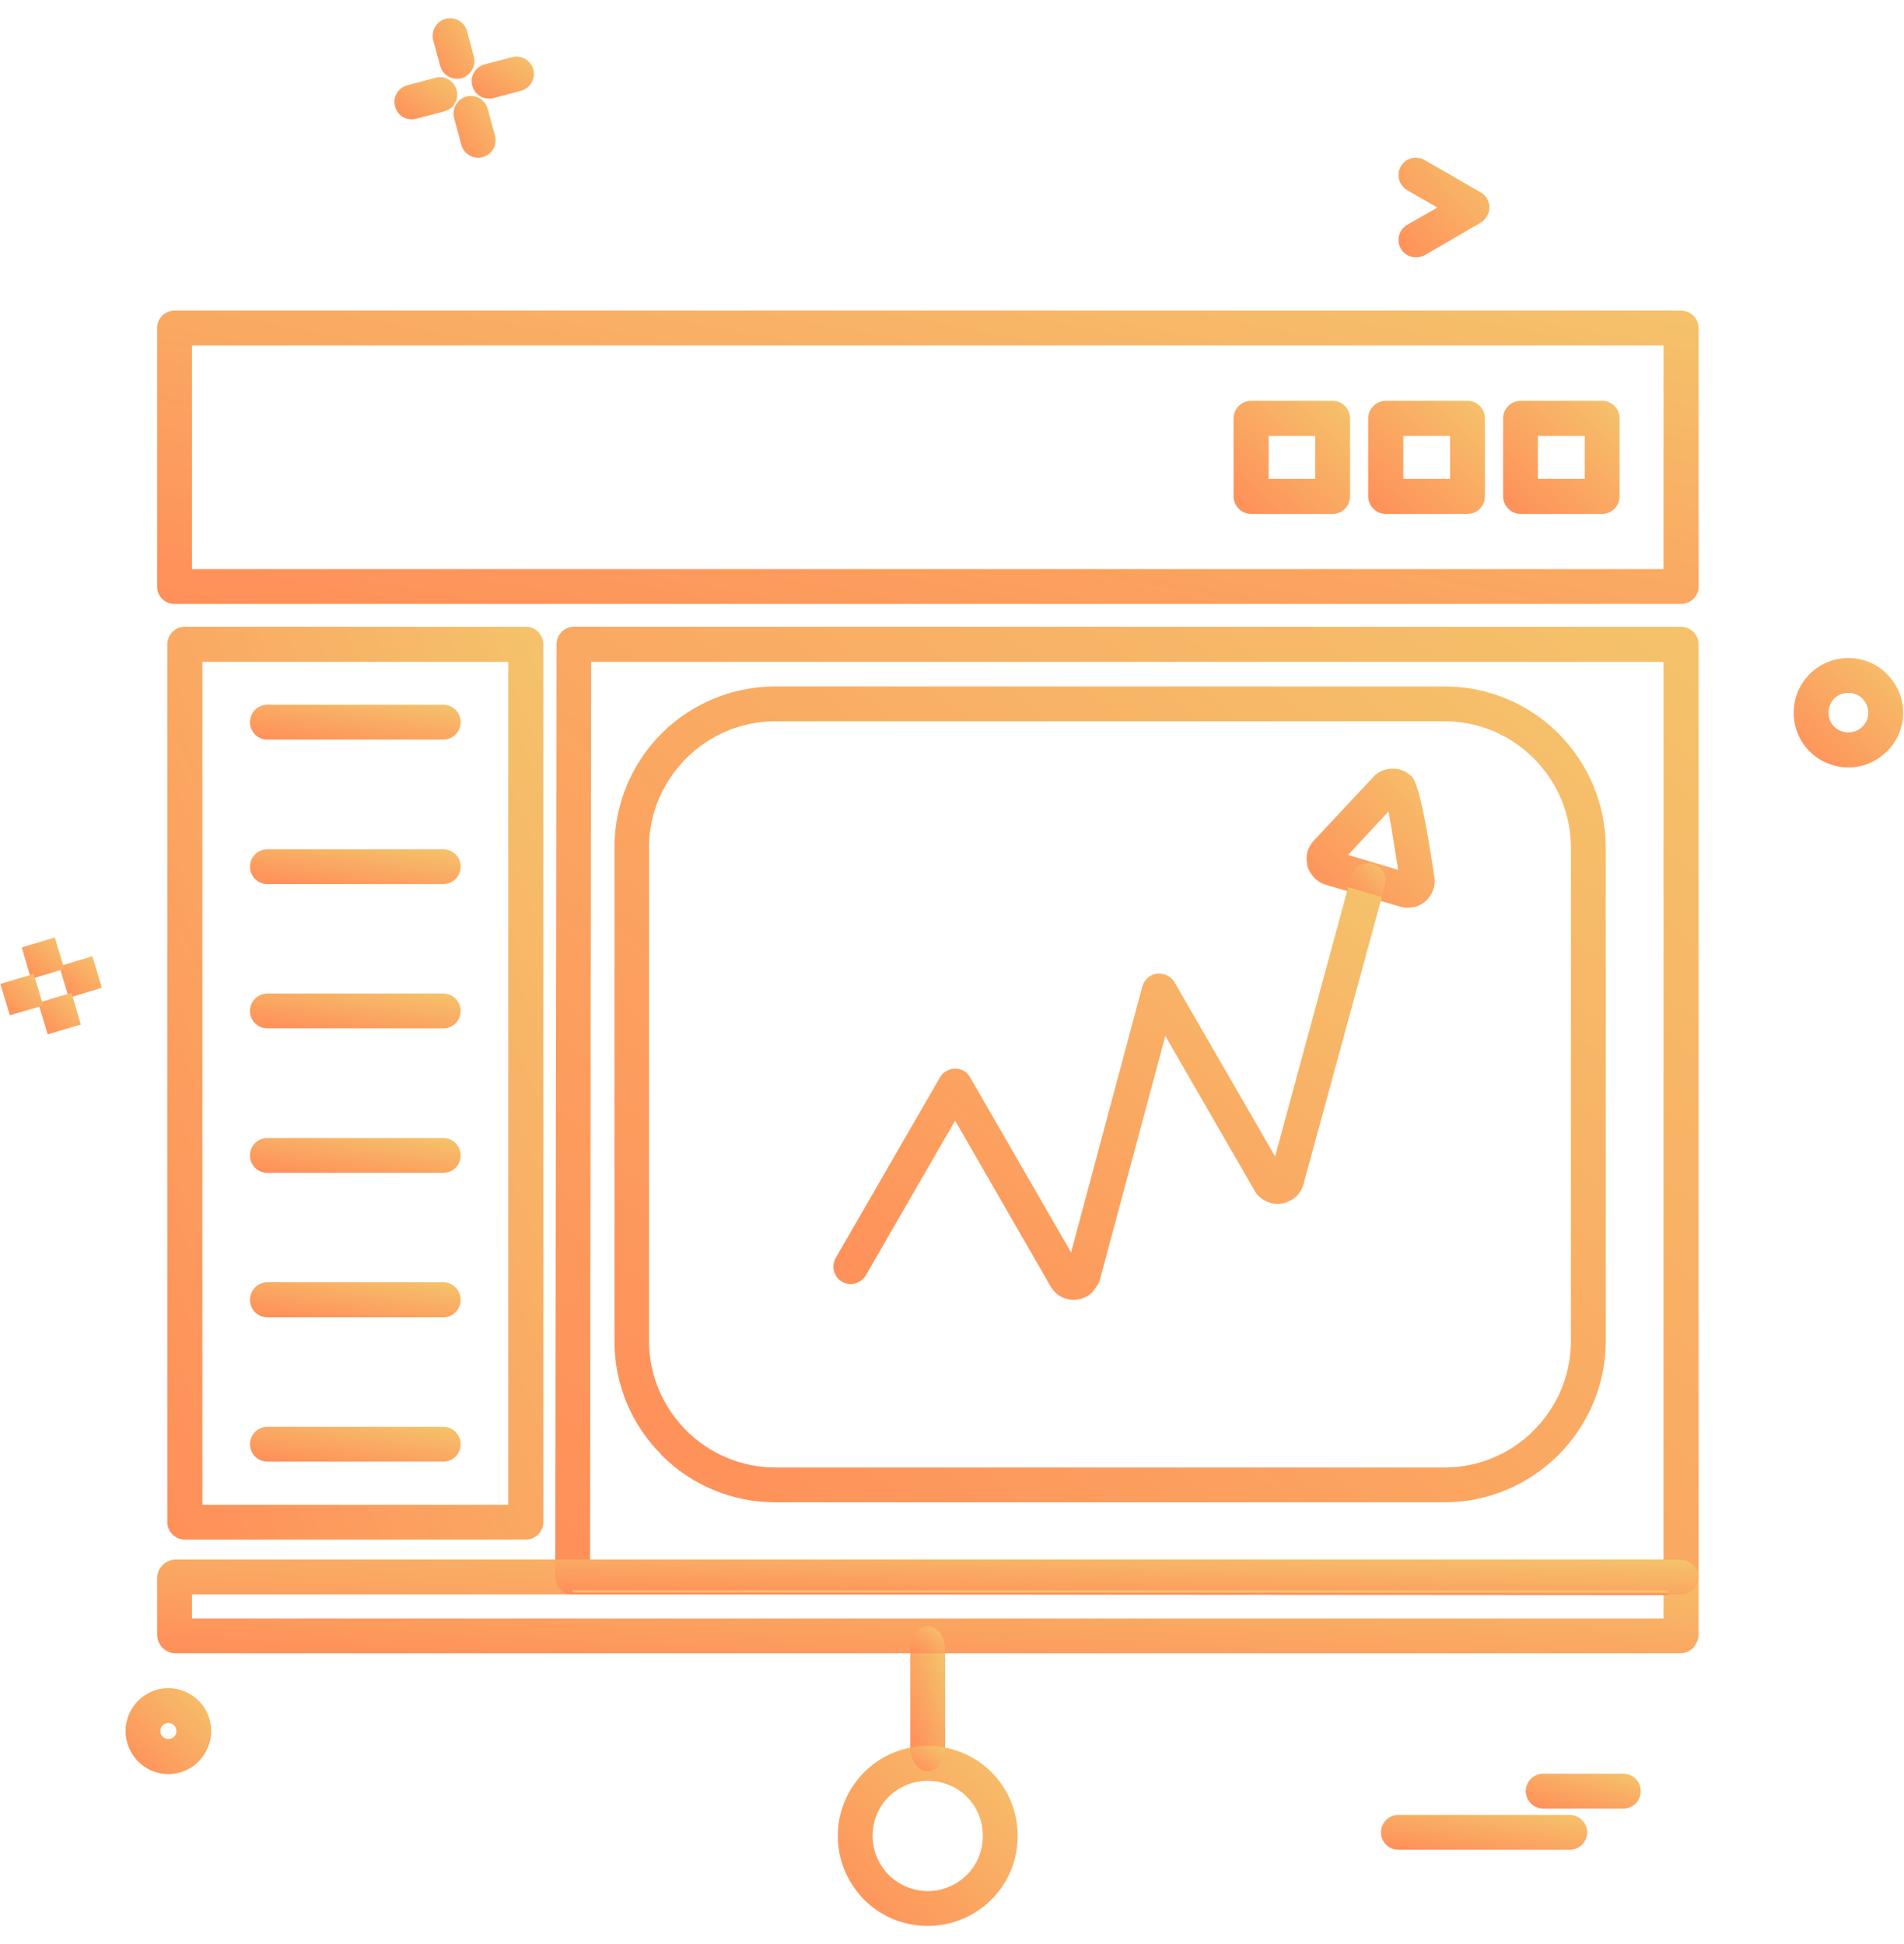 <?xml version="1.0" encoding="UTF-8"?>
<svg width="94px" height="96px" viewBox="0 0 94 96" version="1.1" xmlns="http://www.w3.org/2000/svg" xmlns:xlink="http://www.w3.org/1999/xlink">
    <!-- Generator: Sketch 51.3 (57544) - http://www.bohemiancoding.com/sketch -->
    <title>noun_Stock_2127670</title>
    <desc>Created with Sketch.</desc>
    <defs>
        <linearGradient x1="3.74939946e-31%" y1="100%" x2="100%" y2="1.11022302e-14%" id="linearGradient-1">
            <stop stop-color="#FF8F59" offset="0%"></stop>
            <stop stop-color="#F5C26B" offset="100%"></stop>
        </linearGradient>
    </defs>
    <g id="Responsive" stroke="none" stroke-width="1" fill="none" fill-rule="evenodd">
        <g id="Mobile-Benefits-1.0" transform="translate(-141, -3362)" fill="url(#linearGradient-1)" fill-rule="nonzero" stroke="url(#linearGradient-1)" stroke-width="0.2">
            <g id="Benefits">
                <g transform="translate(15, 1131)">
                    <g id="Group" transform="translate(0, 2232)">
                        <g id="noun_Stock_2127670" transform="translate(126, 0)">
                            <g id="Group">
                                <path d="M45.802,79.406 C45.39,79.406 45.042,79.883 45.042,80.476 L45.042,80.54 L8.681,80.54 C8.462,80.54 8.255,80.449 8.101,80.308 C7.959,80.153 7.856,79.947 7.856,79.716 L7.856,76.946 C7.856,76.779 7.895,76.636 7.972,76.508 L8.101,76.353 C8.255,76.199 8.449,76.108 8.68,76.108 L27.512,76.108 L27.512,76.869 C27.512,77.293 27.86,77.629 28.272,77.629 L9.376,77.629 L9.376,79.02 L82.227,79.02 L82.227,77.641 L82.987,77.641 C83.388,77.641 83.722,77.332 83.761,76.946 L83.761,79.716 C83.761,79.869 83.709,80.011 83.631,80.141 C83.606,80.191 83.569,80.257 83.516,80.308 C83.362,80.449 83.156,80.54 82.924,80.54 L46.562,80.54 L46.562,80.475 C46.562,79.883 46.227,79.406 45.802,79.406 Z" id="Shape"></path>
                                <path d="M93.112,32.38 C93.576,32.856 93.859,33.487 93.859,34.195 C93.859,34.905 93.563,35.561 93.099,36.026 L93.06,36.051 C92.597,36.515 91.953,36.798 91.256,36.798 C90.535,36.798 89.891,36.501 89.415,36.038 L89.39,36.012 C88.925,35.535 88.655,34.891 88.655,34.195 C88.655,33.474 88.939,32.83 89.415,32.354 L89.441,32.328 C89.905,31.877 90.549,31.594 91.256,31.594 C91.966,31.594 92.622,31.877 93.085,32.354 L93.112,32.38 Z M92.339,34.195 C92.339,33.887 92.21,33.629 92.017,33.423 C91.824,33.229 91.553,33.114 91.256,33.114 C90.961,33.114 90.678,33.229 90.484,33.423 C90.29,33.629 90.175,33.887 90.175,34.195 C90.175,34.492 90.29,34.763 90.484,34.956 C90.678,35.149 90.961,35.265 91.256,35.265 C91.553,35.265 91.824,35.149 92.017,34.956 C92.21,34.763 92.339,34.492 92.339,34.195 Z" id="Shape"></path>
                                <path d="M83.761,30.822 L83.761,76.882 C83.747,76.663 83.645,76.482 83.516,76.354 C83.465,76.302 83.388,76.25 83.323,76.212 C83.206,76.147 83.065,76.108 82.924,76.108 L82.227,76.108 L82.227,31.582 L29.083,31.582 L29.031,76.108 L27.512,76.108 L27.576,30.822 C27.576,30.397 27.911,30.048 28.323,30.048 L82.987,30.048 C83.412,30.048 83.761,30.397 83.761,30.822 Z" id="Shape"></path>
                                <path d="M83.761,15.197 L83.761,27.961 C83.761,28.387 83.412,28.721 82.987,28.721 L8.617,28.721 C8.191,28.721 7.856,28.387 7.856,27.961 L7.856,15.197 C7.856,14.785 8.191,14.437 8.617,14.437 L82.987,14.437 C83.412,14.437 83.761,14.785 83.761,15.197 Z M82.227,27.202 L82.227,15.958 L9.376,15.958 L9.376,27.202 L82.227,27.202 Z" id="Shape"></path>
                                <path d="M83.761,76.882 C83.761,76.907 83.761,76.921 83.761,76.946 C83.722,77.332 83.388,77.642 82.987,77.642 L82.227,77.642 L82.227,77.629 L28.272,77.629 C27.86,77.629 27.512,77.293 27.512,76.869 L27.512,76.108 L29.031,76.108 L82.227,76.108 L82.924,76.108 C83.065,76.108 83.206,76.147 83.323,76.212 C83.388,76.251 83.465,76.302 83.516,76.354 C83.645,76.482 83.747,76.663 83.761,76.882 Z" id="Shape"></path>
                                <polygon id="Shape" points="82.227 77.629 82.227 77.663 28.272 77.629"></polygon>
                                <path d="M80.142,86.683 C80.567,86.683 80.902,87.019 80.902,87.444 C80.902,87.869 80.567,88.204 80.142,88.204 L76.188,88.204 C75.775,88.204 75.428,87.87 75.428,87.444 C75.428,87.019 75.775,86.683 76.188,86.683 L80.142,86.683 Z" id="Shape"></path>
                                <path d="M79.858,19.653 L79.858,23.505 C79.858,23.93 79.523,24.278 79.098,24.278 L75.067,24.278 C74.655,24.278 74.307,23.93 74.307,23.505 L74.307,19.653 C74.307,19.242 74.655,18.893 75.067,18.893 L79.098,18.893 C79.523,18.893 79.858,19.242 79.858,19.653 Z M78.338,22.745 L78.338,20.427 L75.826,20.427 L75.826,22.745 L78.338,22.745 Z" id="Shape"></path>
                                <path d="M79.176,40.842 L79.176,65.225 C79.176,67.389 78.287,69.346 76.869,70.776 C75.44,72.193 73.483,73.082 71.332,73.082 L38.28,73.082 C36.116,73.082 34.145,72.206 32.728,70.776 L32.69,70.725 C31.286,69.308 30.436,67.363 30.436,65.225 L30.436,40.842 C30.436,38.678 31.311,36.72 32.728,35.291 C34.158,33.873 36.116,32.998 38.28,32.998 L71.332,32.998 C73.483,32.998 75.453,33.874 76.869,35.291 C78.287,36.72 79.176,38.678 79.176,40.842 Z M77.655,65.225 L77.655,40.842 C77.655,39.103 76.934,37.518 75.787,36.373 C74.641,35.227 73.058,34.517 71.332,34.517 L38.28,34.517 C36.541,34.517 34.956,35.227 33.81,36.373 C32.664,37.518 31.943,39.103 31.943,40.842 L31.943,65.225 C31.943,66.951 32.651,68.522 33.772,69.668 L33.81,69.707 C34.957,70.853 36.541,71.562 38.28,71.562 L71.332,71.562 C73.058,71.562 74.655,70.853 75.787,69.707 C76.934,68.561 77.655,66.976 77.655,65.225 Z" id="Shape"></path>
                                <path d="M77.501,88.718 C77.913,88.718 78.26,89.066 78.26,89.479 C78.26,89.891 77.913,90.239 77.501,90.239 L69.037,90.239 C68.612,90.239 68.278,89.891 68.278,89.479 C68.278,89.067 68.612,88.718 69.037,88.718 L77.501,88.718 Z" id="Shape"></path>
                                <path d="M73.058,8.589 C73.417,8.795 73.546,9.272 73.327,9.62 C73.264,9.749 73.161,9.839 73.058,9.904 L70.288,11.514 C69.915,11.706 69.45,11.59 69.244,11.231 C69.037,10.87 69.155,10.393 69.528,10.187 L71.163,9.247 L69.528,8.306 C69.155,8.087 69.037,7.623 69.244,7.263 C69.45,6.902 69.914,6.773 70.288,6.993 L73.058,8.589 Z" id="Shape"></path>
                                <path d="M73.211,19.653 L73.211,23.505 C73.211,23.93 72.877,24.278 72.451,24.278 L68.42,24.278 C67.995,24.278 67.646,23.93 67.646,23.505 L67.646,19.653 C67.646,19.242 67.995,18.893 68.42,18.893 L72.451,18.893 C72.877,18.893 73.211,19.242 73.211,19.653 Z M71.692,22.745 L71.692,20.427 L69.181,20.427 L69.181,22.745 L71.692,22.745 Z" id="Shape"></path>
                                <path d="M70.713,42.297 C70.751,42.503 70.725,42.71 70.674,42.89 C70.597,43.096 70.469,43.29 70.301,43.432 C70.147,43.573 69.941,43.676 69.722,43.702 C69.528,43.74 69.322,43.728 69.116,43.663 L68.098,43.366 L68.278,42.685 C68.394,42.285 68.149,41.86 67.75,41.756 C67.338,41.641 66.927,41.886 66.81,42.285 L66.63,42.929 L65.483,42.594 C65.277,42.53 65.111,42.427 64.981,42.297 C64.814,42.13 64.698,41.938 64.633,41.719 L64.633,41.667 C64.595,41.461 64.595,41.255 64.647,41.061 L64.659,41.048 C64.711,40.881 64.801,40.714 64.942,40.572 L67.867,37.442 C68.085,37.197 68.394,37.069 68.703,37.056 C69.025,37.042 69.335,37.145 69.592,37.378 L69.644,37.429 C69.722,37.533 69.772,37.648 69.811,37.764 C70.133,38.627 70.443,40.559 70.61,41.653 L70.713,42.297 Z M69.141,42.092 L69.116,41.886 C68.975,41.023 68.756,39.554 68.612,38.858 L66.372,41.267 L69.141,42.092 Z" id="Shape"></path>
                                <path d="M67.75,41.756 C68.15,41.859 68.394,42.285 68.278,42.685 L68.098,43.366 L66.63,42.929 L66.81,42.285 C66.927,41.886 67.338,41.641 67.75,41.756 Z" id="Shape"></path>
                                <path d="M68.098,43.366 L64.234,57.535 C64.182,57.651 64.131,57.768 64.054,57.871 L64.002,57.922 C63.926,58.024 63.823,58.102 63.693,58.179 L63.68,58.179 C63.397,58.36 63.063,58.385 62.766,58.308 L62.688,58.282 C62.419,58.192 62.172,58.011 62.031,57.753 L57.498,49.897 L54.2,62.185 C54.162,62.301 54.097,62.417 54.02,62.507 C53.93,62.662 53.8,62.829 53.622,62.919 L53.595,62.932 C53.312,63.087 52.99,63.124 52.705,63.048 C52.396,62.971 52.14,62.777 51.959,62.48 L47.155,54.134 L42.659,61.927 C42.44,62.288 41.977,62.404 41.629,62.21 C41.255,61.991 41.14,61.528 41.345,61.167 L46.498,52.241 C46.562,52.138 46.652,52.035 46.781,51.971 C47.141,51.765 47.606,51.88 47.811,52.254 L52.912,61.103 L56.493,47.733 C56.557,47.539 56.673,47.372 56.854,47.269 C57.214,47.063 57.678,47.192 57.897,47.552 L62.985,56.362 L66.63,42.928 L68.098,43.366 Z" id="Shape"></path>
                                <path d="M66.552,19.653 L66.552,23.505 C66.552,23.93 66.217,24.278 65.792,24.278 L61.761,24.278 C61.35,24.278 61.001,23.93 61.001,23.505 L61.001,19.653 C61.001,19.242 61.35,18.893 61.761,18.893 L65.792,18.893 C66.217,18.893 66.552,19.242 66.552,19.653 Z M65.033,22.745 L65.033,20.427 L62.535,20.427 L62.535,22.745 L65.033,22.745 Z" id="Shape"></path>
                                <path d="M48.88,86.581 C49.667,87.366 50.142,88.462 50.142,89.659 C50.142,90.857 49.667,91.938 48.88,92.725 C48.095,93.511 47,94 45.802,94 C44.604,94 43.522,93.523 42.736,92.737 C41.951,91.938 41.462,90.857 41.462,89.659 C41.462,88.462 41.951,87.366 42.736,86.581 C43.355,85.962 44.153,85.537 45.042,85.382 C45.081,85.937 45.416,86.361 45.802,86.361 C46.201,86.361 46.523,85.937 46.562,85.382 C47.464,85.537 48.262,85.962 48.88,86.581 Z M48.623,89.659 C48.623,88.873 48.313,88.165 47.799,87.649 C47.296,87.147 46.588,86.838 45.802,86.838 C45.017,86.838 44.321,87.147 43.806,87.649 C43.291,88.165 42.981,88.873 42.981,89.659 C42.981,90.431 43.303,91.139 43.806,91.655 C44.321,92.157 45.03,92.479 45.802,92.479 C46.588,92.479 47.296,92.157 47.799,91.655 C48.313,91.153 48.623,90.431 48.623,89.659 Z" id="Shape"></path>
                                <path d="M46.562,80.54 L46.562,85.293 C46.562,85.319 46.562,85.358 46.562,85.383 C46.318,85.331 46.06,85.306 45.802,85.306 C45.545,85.306 45.287,85.331 45.042,85.383 C45.042,85.357 45.042,85.318 45.042,85.293 L45.042,80.54 L46.562,80.54 Z" id="Shape"></path>
                                <path d="M46.562,80.476 L46.562,80.54 L45.042,80.54 L45.042,80.476 C45.042,79.883 45.39,79.406 45.802,79.406 C46.227,79.406 46.562,79.883 46.562,80.476 Z" id="Shape"></path>
                                <path d="M45.802,85.306 C46.06,85.306 46.318,85.331 46.562,85.383 C46.523,85.937 46.201,86.361 45.802,86.361 C45.416,86.361 45.081,85.937 45.042,85.383 C45.287,85.331 45.545,85.306 45.802,85.306 Z" id="Shape"></path>
                                <path d="M26.726,30.822 L26.726,74.164 C26.726,74.576 26.379,74.923 25.966,74.923 L9.119,74.923 C8.707,74.923 8.359,74.576 8.359,74.164 L8.359,30.822 C8.359,30.397 8.707,30.048 9.119,30.048 L25.966,30.048 C26.379,30.048 26.726,30.397 26.726,30.822 Z M25.193,73.404 L25.193,31.582 L9.891,31.582 L9.891,73.404 L25.193,73.404 Z" id="Shape"></path>
                                <path d="M26.237,2.459 C26.34,2.859 26.095,3.282 25.696,3.386 L24.343,3.747 C23.931,3.85 23.519,3.618 23.416,3.206 C23.3,2.807 23.545,2.394 23.944,2.279 L25.309,1.918 C25.709,1.814 26.121,2.046 26.237,2.459 Z" id="Shape"></path>
                                <path d="M24.343,5.73 C24.447,6.143 24.215,6.554 23.803,6.657 C23.403,6.773 22.978,6.529 22.875,6.129 L22.514,4.803 C22.411,4.39 22.656,3.978 23.055,3.862 C23.455,3.759 23.879,4.004 23.982,4.403 L24.343,5.73 Z" id="Shape"></path>
                                <path d="M23.3,1.841 C23.403,2.239 23.159,2.652 22.759,2.768 C22.347,2.871 21.935,2.626 21.831,2.227 L21.484,0.964 C21.38,0.553 21.625,0.14 22.024,0.025 C22.437,-0.079 22.849,0.153 22.965,0.565 L23.3,1.841 Z" id="Shape"></path>
                                <path d="M22.45,3.476 C22.553,3.875 22.321,4.3 21.909,4.403 L20.531,4.764 C20.118,4.88 19.706,4.636 19.603,4.236 C19.488,3.825 19.732,3.412 20.132,3.309 L21.523,2.935 C21.921,2.819 22.334,3.063 22.45,3.476 Z" id="Shape"></path>
                                <path d="M21.883,33.9 C22.308,33.9 22.643,34.234 22.643,34.66 C22.643,35.085 22.308,35.419 21.883,35.419 L13.201,35.419 C12.777,35.419 12.442,35.085 12.442,34.66 C12.442,34.235 12.777,33.9 13.201,33.9 L21.883,33.9 Z" id="Shape"></path>
                                <path d="M21.883,41.036 C22.308,41.036 22.643,41.37 22.643,41.795 C22.643,42.208 22.308,42.555 21.883,42.555 L13.201,42.555 C12.777,42.555 12.442,42.208 12.442,41.795 C12.442,41.37 12.777,41.036 13.201,41.036 L21.883,41.036 Z" id="Shape"></path>
                                <path d="M21.883,48.159 C22.308,48.159 22.643,48.506 22.643,48.919 C22.643,49.344 22.308,49.678 21.883,49.678 L13.201,49.678 C12.777,49.678 12.442,49.344 12.442,48.919 C12.442,48.506 12.777,48.159 13.201,48.159 L21.883,48.159 Z" id="Shape"></path>
                                <path d="M21.883,55.295 C22.308,55.295 22.643,55.629 22.643,56.054 C22.643,56.479 22.308,56.814 21.883,56.814 L13.201,56.814 C12.777,56.814 12.442,56.48 12.442,56.054 C12.442,55.629 12.777,55.295 13.201,55.295 L21.883,55.295 Z" id="Shape"></path>
                                <path d="M21.883,62.417 C22.308,62.417 22.643,62.765 22.643,63.19 C22.643,63.601 22.308,63.95 21.883,63.95 L13.201,63.95 C12.777,63.95 12.442,63.602 12.442,63.19 C12.442,62.765 12.777,62.417 13.201,62.417 L21.883,62.417 Z" id="Shape"></path>
                                <path d="M21.883,69.552 C22.308,69.552 22.643,69.901 22.643,70.312 C22.643,70.737 22.308,71.073 21.883,71.073 L13.201,71.073 C12.777,71.073 12.442,70.738 12.442,70.312 C12.442,69.901 12.777,69.552 13.201,69.552 L21.883,69.552 Z" id="Shape"></path>
                                <path d="M9.737,83.052 C10.098,83.411 10.329,83.927 10.329,84.48 C10.329,85.035 10.098,85.537 9.737,85.911 C9.376,86.272 8.874,86.503 8.307,86.503 C7.753,86.503 7.251,86.272 6.89,85.911 C6.53,85.537 6.298,85.035 6.298,84.48 C6.298,83.927 6.53,83.411 6.89,83.052 C7.251,82.691 7.753,82.459 8.307,82.459 C8.874,82.459 9.376,82.691 9.737,83.052 Z M8.81,84.48 C8.81,84.339 8.758,84.224 8.668,84.121 C8.578,84.043 8.449,83.979 8.307,83.979 C8.178,83.979 8.049,84.043 7.959,84.121 C7.869,84.224 7.818,84.339 7.818,84.48 C7.818,84.623 7.869,84.738 7.959,84.829 C8.049,84.919 8.178,84.971 8.307,84.971 C8.449,84.971 8.578,84.919 8.668,84.829 C8.758,84.738 8.81,84.623 8.81,84.48 Z" id="Shape"></path>
                                <polygon id="Shape" points="4.495 46.342 4.907 47.707 3.464 48.145 3.052 46.78"></polygon>
                                <polygon id="Shape" points="3.464 48.145 3.863 49.523 2.421 49.949 2.008 48.584"></polygon>
                                <polygon id="Shape" points="2.64 45.414 3.052 46.78 1.597 47.218 1.197 45.853"></polygon>
                                <polygon id="Shape" points="1.597 47.218 2.008 48.584 0.553 49.008 0.141 47.655"></polygon>
                            </g>
                        </g>
                    </g>
                </g>
            </g>
        </g>
    </g>
</svg>